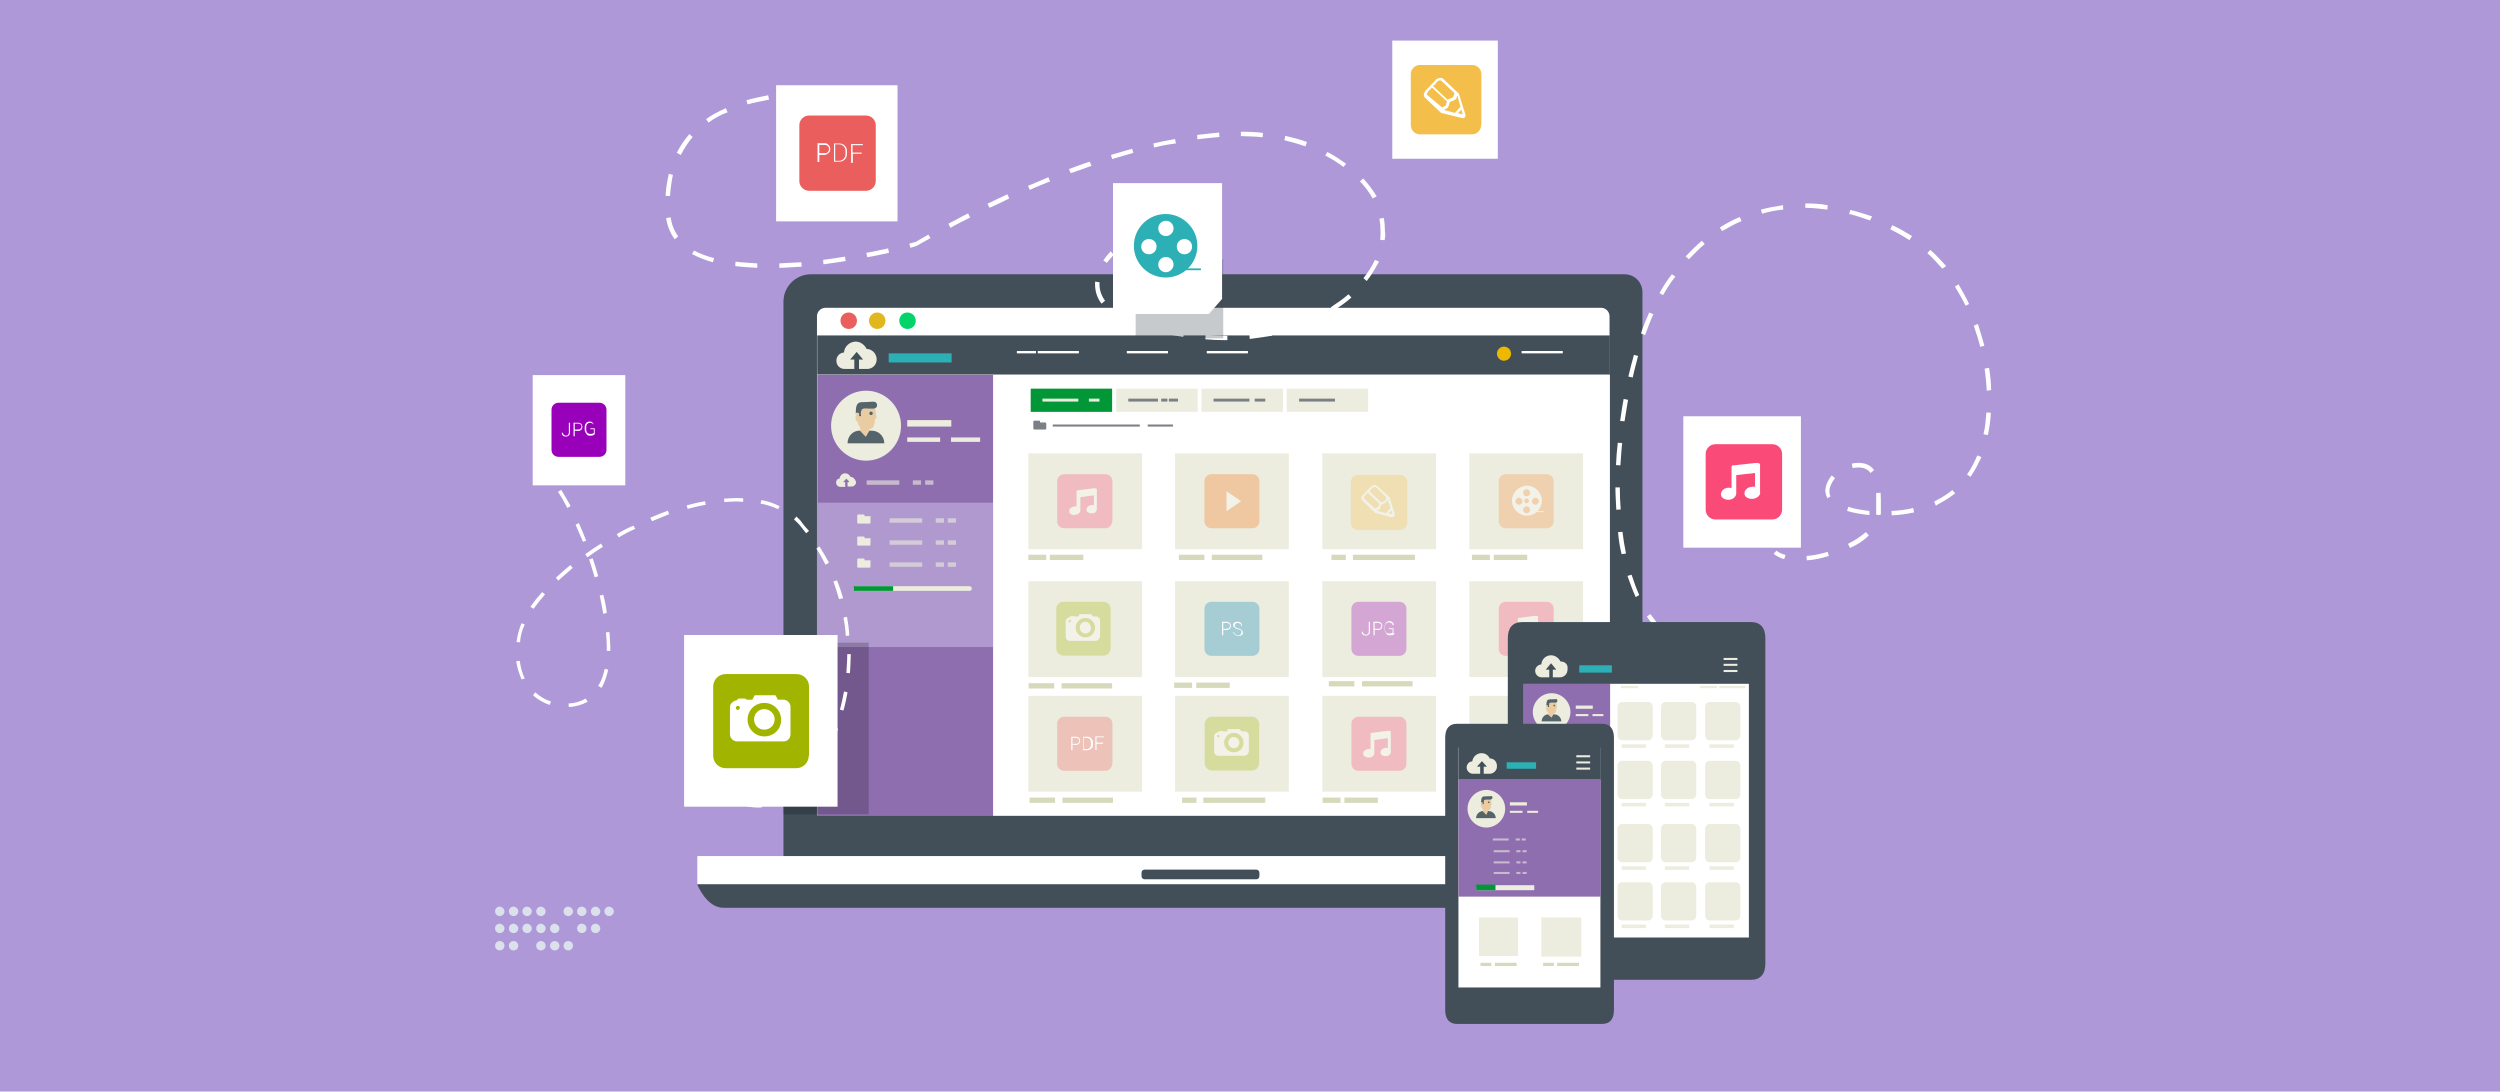 <?xml version="1.0" encoding="utf-8"?>
<!-- Generator: Adobe Illustrator 26.3.1, SVG Export Plug-In . SVG Version: 6.00 Build 0)  -->
<svg version="1.1" id="레이어_1" xmlns="http://www.w3.org/2000/svg" xmlns:xlink="http://www.w3.org/1999/xlink" x="0px"
	 y="0px" viewBox="0 0 850.4 371.3" style="enable-background:new 0 0 850.4 371.3;" xml:space="preserve">
<style type="text/css">
	.st0{fill:#AE98D8;}
	.st1{fill:#DBE1EB;}
	.st2{fill:#424F59;}
	.st3{fill:#FFFFFF;}
	.st4{fill:#8F6EAF;}
	.st5{fill:#B099CE;}
	.st6{fill:#ECEDDF;}
	.st7{opacity:0.6;fill:#ECEDDF;enable-background:new    ;}
	.st8{fill:#7B7F86;}
	.st9{fill:#029736;}
	.st10{fill:#EACCA2;}
	.st11{fill:#55636B;}
	.st12{fill:#ECB800;}
	.st13{fill:#D7D9BB;}
	.st14{opacity:0.2;enable-background:new    ;}
	.st15{opacity:0.3;}
	.st16{fill:#0081B8;}
	.st17{fill:#9900B9;}
	.st18{fill:#F47009;}
	.st19{fill:#EA5F5D;}
	.st20{fill:#F4BE4A;}
	.st21{fill:#A0B400;}
	.st22{fill:#FA4A78;}
	.st23{fill:#F68E3D;}
	.st24{fill-rule:evenodd;clip-rule:evenodd;fill:#2CB0B5;}
	.st25{fill:#E1B720;}
	.st26{fill:#02D46A;}
	.st27{opacity:0.3;fill:#424F59;enable-background:new    ;}
	.st28{fill:#2CB0B5;}
	.st29{opacity:0.5;}
	.st30{fill-rule:evenodd;clip-rule:evenodd;fill:#ECEDDF;}
</style>
<rect class="st0" width="850.4" height="371.3"/>
<path class="st1" d="M171.6,310c0,0.9-0.7,1.6-1.6,1.6c-0.9,0-1.6-0.7-1.6-1.6s0.7-1.6,1.6-1.6C170.9,308.5,171.6,309.2,171.6,310z"
	/>
<path class="st1" d="M176.3,310c0,0.9-0.7,1.6-1.6,1.6s-1.6-0.7-1.6-1.6s0.7-1.6,1.6-1.6C175.6,308.5,176.3,309.2,176.3,310z"/>
<path class="st1" d="M180.9,310c0,0.9-0.7,1.6-1.6,1.6c-0.9,0-1.6-0.7-1.6-1.6s0.7-1.6,1.6-1.6C180.2,308.5,180.9,309.2,180.9,310z"
	/>
<path class="st1" d="M185.6,310c0,0.9-0.7,1.6-1.6,1.6c-0.9,0-1.6-0.7-1.6-1.6s0.7-1.6,1.6-1.6C184.9,308.5,185.6,309.2,185.6,310z"
	/>
<path class="st1" d="M171.6,315.8c0,0.9-0.7,1.6-1.6,1.6c-0.9,0-1.6-0.7-1.6-1.6s0.7-1.6,1.6-1.6C170.9,314.3,171.6,315,171.6,315.8
	z"/>
<path class="st1" d="M176.3,315.8c0,0.9-0.7,1.6-1.6,1.6s-1.6-0.7-1.6-1.6s0.7-1.6,1.6-1.6C175.6,314.3,176.3,315,176.3,315.8z"/>
<path class="st1" d="M171.6,321.7c0,0.9-0.7,1.6-1.6,1.6c-0.9,0-1.6-0.7-1.6-1.6s0.7-1.6,1.6-1.6S171.6,320.8,171.6,321.7z"/>
<path class="st1" d="M176.3,321.7c0,0.9-0.7,1.6-1.6,1.6s-1.6-0.7-1.6-1.6s0.7-1.6,1.6-1.6S176.3,320.8,176.3,321.7z"/>
<path class="st1" d="M180.9,315.8c0,0.9-0.7,1.6-1.6,1.6c-0.9,0-1.6-0.7-1.6-1.6s0.7-1.6,1.6-1.6C180.2,314.3,180.9,315,180.9,315.8
	z"/>
<path class="st1" d="M185.6,315.8c0,0.9-0.7,1.6-1.6,1.6c-0.9,0-1.6-0.7-1.6-1.6s0.7-1.6,1.6-1.6C184.9,314.3,185.6,315,185.6,315.8
	z"/>
<path class="st1" d="M190.3,315.8c0,0.9-0.7,1.6-1.6,1.6s-1.6-0.7-1.6-1.6s0.7-1.6,1.6-1.6C189.5,314.3,190.3,315,190.3,315.8z"/>
<path class="st1" d="M185.6,321.7c0,0.9-0.7,1.6-1.6,1.6c-0.9,0-1.6-0.7-1.6-1.6s0.7-1.6,1.6-1.6
	C184.9,320.1,185.6,320.8,185.6,321.7z"/>
<path class="st1" d="M190.3,321.7c0,0.9-0.7,1.6-1.6,1.6s-1.6-0.7-1.6-1.6s0.7-1.6,1.6-1.6C189.5,320.1,190.3,320.8,190.3,321.7z"/>
<path class="st1" d="M208.8,310c0,0.9-0.7,1.6-1.6,1.6s-1.6-0.7-1.6-1.6s0.7-1.6,1.6-1.6C208.1,308.5,208.8,309.2,208.8,310z"/>
<path class="st1" d="M194.9,310c0,0.9-0.7,1.6-1.6,1.6c-0.9,0-1.6-0.7-1.6-1.6s0.7-1.6,1.6-1.6C194.2,308.5,194.9,309.2,194.9,310z"
	/>
<path class="st1" d="M194.9,321.7c0,0.9-0.7,1.6-1.6,1.6c-0.9,0-1.6-0.7-1.6-1.6s0.7-1.6,1.6-1.6S194.9,320.8,194.9,321.7z"/>
<path class="st1" d="M199.5,310c0,0.9-0.7,1.6-1.6,1.6c-0.9,0-1.6-0.7-1.6-1.6s0.7-1.6,1.6-1.6C198.9,308.5,199.5,309.2,199.5,310z"
	/>
<path class="st1" d="M204.2,310c0,0.9-0.7,1.6-1.6,1.6c-0.9,0-1.6-0.7-1.6-1.6s0.7-1.6,1.6-1.6C203.5,308.5,204.2,309.2,204.2,310z"
	/>
<path class="st1" d="M199.5,315.8c0,0.9-0.7,1.6-1.6,1.6c-0.9,0-1.6-0.7-1.6-1.6s0.7-1.6,1.6-1.6C198.9,314.3,199.5,315,199.5,315.8
	z"/>
<path class="st1" d="M204.2,315.8c0,0.9-0.7,1.6-1.6,1.6c-0.9,0-1.6-0.7-1.6-1.6s0.7-1.6,1.6-1.6C203.5,314.3,204.2,315,204.2,315.8
	z"/>
<g>
	<g>
		<path class="st2" d="M558.9,291.6H266.5v-189c0-5.1,4.2-9.3,9.3-9.3h276.8c3.5,0,6.1,2.8,6.1,6.1v192.2H558.9z"/>
		<path class="st3" d="M277.9,277.3V107.6c0-1.7,1.4-2.9,2.9-2.9h263.8c1.7,0,2.9,1.4,2.9,2.9v169.7H277.9z"/>
		<path class="st3" d="M579.5,291.2H432.2c-16.4,0-36.2,0-47.5,0H237.2v9.7h342.4L579.5,291.2L579.5,291.2z"/>
		<path class="st2" d="M237.2,300.8v0.1c0,0,3.1,7.9,8.9,7.9h297.5c32.3,0,34.4-3.6,36.1-7.9v-0.1H237.2z"/>
		<path class="st2" d="M388.3,298c0,0.6,0.4,1.1,1.1,1.1h37.9c0.6,0,1.1-0.4,1.1-1.1v-1.1c0-0.6-0.4-1.1-1.1-1.1h-37.9
			c-0.6,0-1.1,0.4-1.1,1.1V298z"/>
		<rect x="337.8" y="127.5" class="st3" width="209.8" height="150"/>
		<rect x="278" y="127.5" class="st4" width="59.8" height="150"/>
		<rect x="278" y="171" class="st5" width="59.8" height="49.1"/>
		<rect x="278" y="114.1" class="st2" width="269.6" height="13.3"/>
		<path class="st6" d="M306.5,144.8c0-6.5-5.3-11.9-11.9-11.9c-6.5,0-11.9,5.3-11.9,11.9c0,6.5,5.3,11.9,11.9,11.9
			S306.5,151.3,306.5,144.8z"/>
		<rect x="308.6" y="148.8" class="st6" width="11.2" height="1.5"/>
		<rect x="302.6" y="176.3" class="st7" width="11.1" height="1.5"/>
		<rect x="318.3" y="176.3" class="st7" width="2.8" height="1.5"/>
		<rect x="322.4" y="176.3" class="st7" width="2.8" height="1.5"/>
		<rect x="294.8" y="163.4" class="st7" width="11.1" height="1.5"/>
		<rect x="310.5" y="163.4" class="st7" width="2.8" height="1.5"/>
		<rect x="314.7" y="163.4" class="st7" width="2.8" height="1.5"/>
		<rect x="308.6" y="142.9" class="st6" width="15" height="2.2"/>
		<rect x="323.5" y="148.8" class="st6" width="9.9" height="1.5"/>
		<path class="st6" d="M295.9,175.6h-1.8v-0.3c0-0.1-0.1-0.3-0.3-0.3h-1.9c-0.1,0-0.3,0.1-0.3,0.3v0.7v0.7v1c0,0.3,0.1,0.4,0.4,0.4
			h3.7c0.3,0,0.4-0.1,0.4-0.4V176C296.4,175.7,296.1,175.6,295.9,175.6z"/>
		<path class="st8" d="M355.5,143.7h-1.7v-0.3c0-0.1-0.1-0.3-0.3-0.3h-1.7c-0.1,0-0.3,0.1-0.3,0.3v0.6v0.7v1c0,0.3,0.1,0.4,0.4,0.4
			h3.6c0.3,0,0.4-0.1,0.4-0.4V144C355.9,144,355.7,143.7,355.5,143.7z"/>
		<rect x="302.6" y="183.8" class="st7" width="11.1" height="1.5"/>
		<rect x="318.3" y="183.8" class="st7" width="2.8" height="1.5"/>
		<rect x="322.4" y="183.8" class="st7" width="2.8" height="1.5"/>
		<path class="st6" d="M295.9,183.1h-1.8v-0.3c0-0.1-0.1-0.3-0.3-0.3h-1.9c-0.1,0-0.3,0.1-0.3,0.3v0.7v0.7v1c0,0.3,0.1,0.4,0.4,0.4
			h3.7c0.3,0,0.4-0.1,0.4-0.4v-1.7C296.4,183.2,296.1,183.1,295.9,183.1z"/>
		<rect x="302.6" y="191.3" class="st7" width="11.1" height="1.5"/>
		<rect x="318.3" y="191.3" class="st7" width="2.8" height="1.5"/>
		<rect x="322.4" y="191.3" class="st7" width="2.8" height="1.5"/>
		<path class="st6" d="M295.9,190.6h-1.8v-0.3c0-0.1-0.1-0.3-0.3-0.3h-1.9c-0.1,0-0.3,0.1-0.3,0.3v0.7v0.7v1c0,0.3,0.1,0.4,0.4,0.4
			h3.7c0.3,0,0.4-0.1,0.4-0.4V191C296.4,190.9,296.1,190.6,295.9,190.6z"/>
		<g>
			<path class="st6" d="M289.3,162.2L289.3,162.2c-0.3-0.7-1-1.2-1.8-1.2c-1,0-1.8,0.8-1.9,1.8c-0.7,0-1.2,0.6-1.2,1.4
				c0,0.7,0.6,1.4,1.4,1.4h1.1h0.6V164h-0.7l1.1-1.2l1.1,1.2h-0.7v1.5h1.4c0.8,0,1.5-0.7,1.5-1.5v-0.1
				C290.8,162.8,290.1,162.2,289.3,162.2z"/>
		</g>
		<rect x="349.8" y="154.2" class="st6" width="38.7" height="32.6"/>
		<rect x="399.7" y="154.2" class="st6" width="38.7" height="32.6"/>
		<rect x="449.8" y="154.2" class="st6" width="38.7" height="32.6"/>
		<rect x="350.6" y="132.2" class="st9" width="27.7" height="7.9"/>
		<path class="st6" d="M291.2,201h38.6c0.4,0,0.8-0.4,0.8-0.8l0,0c0-0.4-0.4-0.8-0.8-0.8h-38.6c-0.4,0-0.8,0.4-0.8,0.8l0,0
			C290.4,200.6,290.8,201,291.2,201z"/>
		<rect x="354.6" y="135.6" class="st6" width="12.2" height="1"/>
		<rect x="370.4" y="135.6" class="st6" width="3.6" height="1"/>
		<rect x="379.7" y="132.2" class="st6" width="27.7" height="7.9"/>
		<rect x="383.8" y="135.6" class="st8" width="10.1" height="1"/>
		<rect x="395" y="135.6" class="st8" width="2.1" height="1"/>
		<rect x="397.6" y="135.6" class="st8" width="3.1" height="1"/>
		<rect x="408.7" y="132.2" class="st6" width="27.7" height="7.9"/>
		<rect x="412.8" y="135.6" class="st8" width="12.2" height="1"/>
		<rect x="426.8" y="135.6" class="st8" width="3.6" height="1"/>
		<rect x="358.1" y="144.4" class="st8" width="29.6" height="0.7"/>
		<rect x="390.4" y="144.4" class="st8" width="8.6" height="0.7"/>
		<rect x="437.7" y="132.2" class="st6" width="27.7" height="7.9"/>
		<rect x="441.9" y="135.6" class="st8" width="12.2" height="1"/>
		<rect x="457.7" y="135.6" class="st6" width="3.6" height="1"/>
		<rect x="517.6" y="119.4" class="st3" width="14" height="0.8"/>
		<path class="st9" d="M290.5,201h13.2c0.1,0,0.1,0,0.1-0.1v-1.4c0-0.1,0-0.1-0.1-0.1h-13.2c-0.1,0-0.1,0-0.1,0.1L290.5,201
			C290.4,200.9,290.5,201,290.5,201z"/>
		<g>
			<path class="st10" d="M297.7,140.8c0,2.5-0.1,5.1-1.9,5.1c-0.7,0-2.5-0.3-3.2-0.7c-1-0.8-1.1-2.4-1.1-4c0-2.5,1-3.9,2.9-3.9
				C296.5,137.2,297.7,138.1,297.7,140.8z"/>
			<path class="st10" d="M292.6,141.9c0,0.8-0.4,1.5-0.8,1.5c-0.6,0-0.8-0.7-0.8-1.5s0.4-1.5,0.8-1.5S292.6,141.1,292.6,141.9z"/>
			<polygon class="st10" points="297.7,139 298.2,142.4 296.8,142.4 296.5,139 			"/>
			<path class="st11" d="M296.9,140.6c0-0.3-0.3-0.6-0.6-0.6s-0.6,0.3-0.6,0.6s0.3,0.6,0.6,0.6S296.9,140.9,296.9,140.6z"/>
			<path class="st11" d="M297.3,139h-1.8c0,0-2.2-0.3-2.4,0.4s-0.3,0.7-0.3,1.1c0.1,0.8,0.1,1.1,0.1,1.1l-0.7-0.1c0,0,0.3-1-0.3-1.1
				c-0.4-0.1-0.7,0-0.8,0.3c0.1-1.2-0.3-3.9,2.1-3.9s3.6-0.3,4.4-0.1C298.3,136.8,299,138.6,297.3,139z"/>
			<path class="st11" d="M288.3,150.8h12.5c0-2.4-1.9-4.3-4.3-4.3h-3.7C290.2,146.3,288.3,148.3,288.3,150.8z"/>
			<polygon class="st10" points="292.6,146.6 294.5,148.6 295.7,146.6 295.7,144.5 292.6,144.5 			"/>
		</g>
		<rect x="349.8" y="197.7" class="st6" width="38.7" height="32.6"/>
		<rect x="399.7" y="197.7" class="st6" width="38.7" height="32.6"/>
		<rect x="449.8" y="197.7" class="st6" width="38.7" height="32.6"/>
		<rect x="499.8" y="197.7" class="st6" width="38.7" height="32.6"/>
		<rect x="349.8" y="236.7" class="st6" width="38.7" height="32.6"/>
		<rect x="399.7" y="236.7" class="st6" width="38.7" height="32.6"/>
		<rect x="449.8" y="236.7" class="st6" width="38.7" height="32.6"/>
		<rect x="499.8" y="236.7" class="st6" width="38.7" height="32.6"/>
		
			<ellipse transform="matrix(0.447 -0.894 0.894 0.447 175.455 524.172)" class="st12" cx="511.8" cy="120.1" rx="2.4" ry="2.4"/>
		<g>
			<rect x="349.8" y="188.7" class="st13" width="6.1" height="1.8"/>
			<rect x="357.1" y="188.7" class="st13" width="11.4" height="1.8"/>
		</g>
		<g>
			<rect x="399.4" y="232.2" class="st13" width="6.1" height="1.8"/>
			<rect x="406.9" y="232.2" class="st13" width="11.4" height="1.8"/>
		</g>
		<g>
			<rect x="500.7" y="188.7" class="st13" width="6.1" height="1.8"/>
			<rect x="508.1" y="188.7" class="st13" width="11.4" height="1.8"/>
		</g>
		<rect x="401" y="188.7" class="st13" width="8.7" height="1.8"/>
		<rect x="412.2" y="188.7" class="st13" width="17.2" height="1.8"/>
		<rect x="452" y="231.7" class="st13" width="8.7" height="1.8"/>
		<rect x="463.3" y="231.7" class="st13" width="17.2" height="1.8"/>
		<rect x="349.9" y="232.4" class="st13" width="8.7" height="1.8"/>
		<rect x="361.1" y="232.4" class="st13" width="17.2" height="1.8"/>
		<rect x="452.9" y="188.7" class="st13" width="4.9" height="1.8"/>
		<rect x="460.2" y="188.7" class="st13" width="21.1" height="1.8"/>
		<g>
			<rect x="449.9" y="271.3" class="st13" width="6.1" height="1.8"/>
			<rect x="457.3" y="271.3" class="st13" width="11.4" height="1.8"/>
		</g>
		<rect x="350.2" y="271.3" class="st13" width="8.7" height="1.8"/>
		<rect x="361.4" y="271.3" class="st13" width="17.2" height="1.8"/>
		<rect x="402.1" y="271.3" class="st13" width="4.9" height="1.8"/>
		<rect x="409.3" y="271.3" class="st13" width="21.1" height="1.8"/>
		<rect x="266.5" y="218.6" class="st14" width="29" height="58.4"/>
		<g>
			<g>
				<g class="st15">
					<path class="st16" d="M428.4,220.7c0,1.4-1.1,2.4-2.4,2.4h-13.9c-1.4,0-2.4-1.1-2.4-2.4v-13.6c0-1.4,1.1-2.4,2.4-2.4H426
						c1.4,0,2.4,1.1,2.4,2.4V220.7z"/>
				</g>
				<g class="st15">
					<path class="st17" d="M478.4,220.7c0,1.4-1.1,2.4-2.4,2.4h-13.9c-1.4,0-2.4-1.1-2.4-2.4v-13.6c0-1.4,1.1-2.4,2.4-2.4H476
						c1.4,0,2.4,1.1,2.4,2.4V220.7z"/>
				</g>
				<g class="st15">
					<path class="st18" d="M428.4,177.3c0,1.4-1.1,2.4-2.4,2.4h-13.9c-1.4,0-2.4-1.1-2.4-2.4v-13.6c0-1.4,1.1-2.4,2.4-2.4H426
						c1.4,0,2.4,1.1,2.4,2.4V177.3z"/>
					<polygon class="st3" points="417.2,167.1 422.2,170.5 417.2,173.9 					"/>
				</g>
				<g class="st15">
					<path class="st19" d="M378.3,259.8c0,1.4-1.1,2.4-2.4,2.4H362c-1.4,0-2.4-1.1-2.4-2.4v-13.6c0-1.4,1.1-2.4,2.4-2.4h14
						c1.4,0,2.4,1.1,2.4,2.4v13.6H378.3z"/>
				</g>
				<g class="st15">
					<path class="st20" d="M478.7,177.8c0,1.4-1.1,2.5-2.5,2.5H462c-1.4,0-2.5-1.1-2.5-2.5V164c0-1.4,1.1-2.5,2.5-2.5h14.2
						c1.4,0,2.5,1.1,2.5,2.5V177.8z"/>
					<path class="st3" d="M474.4,174.6c-0.3-0.7-1.7-5.3-1.7-5.3v-0.1l-4.3-4c-0.1-0.1-0.6-0.4-1.4-0.1c-0.3,0.1-0.6,0.4-1,0.8
						c-0.1,0.1-0.3,0.3-0.4,0.4c-0.3,0.3-0.6,0.7-1,1c-0.1,0.1-0.3,0.3-0.4,0.4c-0.4,0.6-0.8,0.8-1,1.2c-0.3,0.7,0,1.2,0.3,1.4
						l4.3,4.2l5.5,1.4c0.1,0,0.6,0.1,0.8-0.1C474.4,175.3,474.5,175.1,474.4,174.6z M473,172.8l-1.5,1.7l-3.1-0.7l0.7-0.4l0,0
						c0.1,0,0.3-0.1,0.7-1.7c1.5-0.6,1.7-0.8,1.8-1l0.3-0.8C472.1,170.3,472.6,171.6,473,172.8z M466.2,166.7
						c0.1-0.1,0.3-0.3,0.4-0.4c0.3-0.3,0.6-0.6,0.7-0.6c0.4-0.1,0.7,0,0.7,0l3.6,3.5l-0.4,1.1c-0.1,0-0.4,0.3-1.4,0.6l-3.9-3.7
						C465.8,167,466,166.9,466.2,166.7z M464,169.6c0,0-0.1-0.1,0-0.6c0.1-0.3,0.6-0.8,0.8-1c0.1-0.1,0.3-0.3,0.4-0.4l4,3.7
						c-0.1,0.7-0.3,1-0.4,1.1l-1.1,0.6L464,169.6L464,169.6z M473.7,174.9l-1.4-0.3l1-1C473.4,174.2,473.5,174.6,473.7,174.9
						L473.7,174.9z"/>
				</g>
				<rect x="499.8" y="154.2" class="st6" width="38.7" height="32.6"/>
				<g class="st15">
					<path class="st21" d="M428.3,259.7c0,1.2-1.1,2.4-2.4,2.4h-13.7c-1.2,0-2.4-1.1-2.4-2.4v-13.5c0-1.2,1.1-2.4,2.4-2.4h13.7
						c1.2,0,2.4,1.1,2.4,2.4V259.7z"/>
					<g>
						<path class="st3" d="M419.7,250.7c-1.1,0-1.9,0.8-1.9,1.9s1,1.9,1.9,1.9c1.1,0,1.9-0.8,1.9-1.9
							C421.6,251.6,420.8,250.7,419.7,250.7z"/>
						<path class="st3" d="M424.8,255.5v-5.3c0-0.8-0.6-1.4-1.4-1.4h-1.1l-0.6-0.8h-4l-0.4,0.8h-1.2v-0.1c0,0-0.3,0-0.8,0
							c-0.6,0-0.8,0-0.8,0v0.3c-0.8,0.1-1.5,0.7-1.5,1.4v5.3c0,0.8,0.7,1.4,1.4,1.4h9C424.1,256.9,424.8,256.4,424.8,255.5z
							 M414.4,250.8c-0.1,0-0.4-0.1-0.4-0.4c0-0.1,0.1-0.4,0.4-0.4c0.1,0,0.4,0.1,0.4,0.4S414.7,250.8,414.4,250.8z M419.7,255.9
							c-1.8,0-3.3-1.5-3.3-3.3s1.5-3.3,3.3-3.3s3.3,1.5,3.3,3.3C423,254.6,421.5,255.9,419.7,255.9z"/>
					</g>
				</g>
				<g class="st15">
					<path class="st21" d="M377.8,220.6c0,1.2-1.1,2.4-2.4,2.4h-13.7c-1.2,0-2.4-1.1-2.4-2.4v-13.5c0-1.2,1.1-2.4,2.4-2.4h13.7
						c1.2,0,2.4,1.1,2.4,2.4V220.6z"/>
					<g>
						<path class="st3" d="M369.2,211.5c-1.1,0-1.9,0.8-1.9,2.1c0,1.1,1,1.9,1.9,1.9c1.1,0,1.9-0.8,1.9-1.9
							C371.1,212.5,370.3,211.5,369.2,211.5z"/>
						<path class="st3" d="M374.2,216.4v-5.3c0-0.8-0.6-1.4-1.4-1.4h-1l-0.6-0.8h-4l-0.4,0.8h-1.2v-0.1c0,0-0.3,0-0.8,0
							c-0.6,0-0.8,0-0.8,0v0.3c-0.8,0.1-1.5,0.7-1.5,1.4v5.3c0,0.8,0.7,1.4,1.4,1.4h9C373.6,217.8,374.2,217.1,374.2,216.4z
							 M363.9,211.7c-0.1,0-0.4-0.1-0.4-0.4c0-0.1,0.1-0.4,0.4-0.4s0.4,0.1,0.4,0.4S364.2,211.7,363.9,211.7z M369.2,216.8
							c-1.8,0-3.3-1.5-3.3-3.3s1.5-3.3,3.3-3.3s3.3,1.5,3.3,3.3C372.4,215.4,371,216.8,369.2,216.8z"/>
					</g>
				</g>
				<g>
					<path class="st3" d="M364.8,253.3v1.9h-0.4v-4.6h1.5c0.4,0,0.8,0.1,1.1,0.4c0.3,0.3,0.4,0.6,0.4,1s-0.1,0.7-0.4,1
						s-0.7,0.4-1.1,0.4L364.8,253.3L364.8,253.3z M364.8,253h1.2c0.4,0,0.7-0.1,0.8-0.3c0.1-0.1,0.3-0.4,0.3-0.7s-0.1-0.6-0.3-0.7
						c-0.1-0.1-0.4-0.3-0.8-0.3h-1.2V253z"/>
					<path class="st3" d="M368.4,255.2v-4.6h1.4c0.6,0,1,0.1,1.4,0.6c0.4,0.4,0.6,0.8,0.6,1.4v0.6c0,0.6-0.1,1.1-0.6,1.4
						c-0.4,0.4-0.8,0.6-1.4,0.6H368.4L368.4,255.2z M368.6,250.9v3.9h1c0.4,0,0.8-0.1,1.1-0.4c0.3-0.3,0.4-0.7,0.4-1.2v-0.6
						c0-0.4-0.1-0.8-0.4-1.2c-0.3-0.3-0.7-0.4-1.1-0.4L368.6,250.9L368.6,250.9z"/>
					<path class="st3" d="M375.2,253H373v2.1h-0.4v-4.6h2.9v0.3H373v1.8h2.2V253z"/>
				</g>
				<g>
					<path class="st3" d="M465.6,211.5h0.4v3.3c0,0.4-0.1,0.7-0.4,1s-0.6,0.4-1,0.4s-0.8-0.1-1-0.3c-0.3-0.3-0.4-0.6-0.4-1l0,0h0.4
						c0,0.3,0.1,0.6,0.3,0.7c0.1,0.1,0.4,0.3,0.7,0.3s0.6-0.1,0.7-0.3c0.1-0.1,0.3-0.4,0.3-0.7V211.5z"/>
					<path class="st3" d="M467.6,214.2v1.9h-0.4v-4.6h1.5c0.4,0,0.8,0.1,1.1,0.4c0.3,0.3,0.4,0.6,0.4,1s-0.1,0.7-0.4,1
						s-0.7,0.4-1.1,0.4L467.6,214.2L467.6,214.2z M467.6,213.9h1.2c0.4,0,0.7-0.1,0.8-0.3c0.1-0.1,0.3-0.4,0.3-0.7s-0.1-0.6-0.3-0.7
						c-0.1-0.1-0.4-0.3-0.8-0.3h-1.2V213.9z"/>
					<path class="st3" d="M474.4,215.6c-0.1,0.1-0.3,0.3-0.6,0.4c-0.3,0.1-0.6,0.1-1,0.1c-0.6,0-1-0.1-1.2-0.6
						c-0.3-0.4-0.6-0.8-0.6-1.4v-0.8c0-0.6,0.1-1,0.4-1.4s0.7-0.6,1.2-0.6c0.6,0,0.8,0.1,1.1,0.4c0.3,0.3,0.4,0.6,0.4,1l0,0h-0.4
						c0-0.3-0.1-0.6-0.4-0.7c-0.1-0.1-0.6-0.3-0.8-0.3c-0.4,0-0.7,0.1-1,0.4c-0.3,0.3-0.4,0.7-0.4,1.1v0.8c0,0.4,0.1,0.8,0.4,1.1
						s0.6,0.4,1,0.4c0.3,0,0.6,0,0.8-0.1c0.3-0.1,0.4-0.1,0.4-0.3V214h-1.2v-0.3h1.5v1.8h0.4L474.4,215.6L474.4,215.6z"/>
				</g>
				<g class="st15">
					<path class="st22" d="M378.3,177.3c0,1.4-1.1,2.4-2.4,2.4H362c-1.4,0-2.4-1.1-2.4-2.4v-13.6c0-1.4,1.1-2.4,2.4-2.4h14
						c1.4,0,2.4,1.1,2.4,2.4v13.6H378.3z"/>
					<path class="st3" d="M373.1,173c0,0,0-5.1,0-6.5c0-0.1-0.1-0.4-0.4-0.4h-0.8l-4.6,0.6l-0.8,0.1c-0.1,0-0.3,0.1-0.3,0.4v5.1
						c-0.3-0.1-0.6-0.1-0.8,0c-1,0.1-1.8,0.8-1.7,1.7c0.1,0.8,1,1.4,2.1,1.1c1-0.1,1.8-0.8,1.7-1.7l0,0l0,0v-4.3l4.6-0.6v3.3
						c-0.3,0-0.6-0.1-0.8,0c-1,0.1-1.8,0.8-1.7,1.7c0.1,0.8,1,1.2,2.1,1.1C372.5,174.6,373.2,173.8,373.1,173z"/>
				</g>
				<g class="st15">
					<path class="st22" d="M528.5,220.7c0,1.4-1.1,2.4-2.4,2.4h-13.9c-1.4,0-2.4-1.1-2.4-2.4v-13.6c0-1.4,1.1-2.4,2.4-2.4h13.9
						c1.4,0,2.4,1.1,2.4,2.4V220.7z"/>
					<path class="st3" d="M523.2,216.4c0,0,0-5.1,0-6.5c0-0.1-0.1-0.4-0.4-0.4H522l-4.6,0.6l-0.8,0.1c-0.1,0-0.3,0.1-0.3,0.4v5.1
						c-0.3-0.1-0.6-0.1-0.8,0c-1,0.1-1.8,0.8-1.7,1.7c0.1,0.8,1,1.4,2.1,1.1c1-0.1,1.8-0.8,1.7-1.7l0,0l0,0v-4.3l4.6-0.6v3.3
						c-0.3,0-0.6-0.1-0.8,0c-1,0.1-1.8,0.8-1.7,1.7c0.1,0.8,1,1.2,2.1,1.1C522.5,217.9,523.3,217.2,523.2,216.4z"/>
				</g>
				<g class="st15">
					<path class="st22" d="M478.4,259.8c0,1.4-1.1,2.4-2.4,2.4h-13.9c-1.4,0-2.4-1.1-2.4-2.4v-13.6c0-1.4,1.1-2.4,2.4-2.4H476
						c1.4,0,2.4,1.1,2.4,2.4V259.8z"/>
					<path class="st3" d="M473.1,255.5c0,0,0-5.1,0-6.5c0-0.1-0.1-0.4-0.4-0.4h-0.8l-4.6,0.6l-0.8,0.1c-0.1,0-0.3,0.1-0.3,0.4v5.1
						c-0.3,0-0.6-0.1-0.8,0c-1,0.1-1.8,0.8-1.7,1.7c0.1,0.8,1,1.2,2.1,1.2c1-0.1,1.8-0.8,1.7-1.7l0,0l0,0v-4.3l4.6-0.6v3.3
						c-0.3,0-0.6-0.1-0.8,0c-1,0.1-1.8,0.8-1.7,1.7c0.1,0.8,1,1.2,2.1,1.1C472.6,257.1,473.3,256.2,473.1,255.5z"/>
				</g>
				<g class="st15">
					<path class="st23" d="M528.5,177.3c0,1.4-1.1,2.4-2.4,2.4h-13.9c-1.4,0-2.4-1.1-2.4-2.4v-13.6c0-1.4,1.1-2.4,2.4-2.4h13.9
						c1.4,0,2.4,1.1,2.4,2.4V177.3z"/>
					<path class="st3" d="M524.9,173.9H523c1-1,1.5-2.2,1.5-3.6c0-2.8-2.4-5.1-5.1-5.1s-5.1,2.4-5.1,5.1c0,2.8,2.4,5.1,5.1,5.1
						c1.2,0,2.4-0.4,3.3-1.2h2.4v-0.3H524.9z M516.7,171.7c-0.7,0-1.2-0.6-1.2-1.2c0-0.7,0.6-1.2,1.2-1.2s1.2,0.6,1.2,1.2
						C517.9,171.2,517.4,171.7,516.7,171.7z M519.3,174.6c-0.7,0-1.2-0.6-1.2-1.2s0.6-1.2,1.2-1.2s1.2,0.6,1.2,1.2
						S520,174.6,519.3,174.6z M519.3,168.8c-0.7,0-1.2-0.6-1.2-1.2c0-0.7,0.6-1.2,1.2-1.2s1.2,0.6,1.2,1.2
						C520.6,168.3,520,168.8,519.3,168.8z M521.1,170.5c0-0.7,0.6-1.2,1.2-1.2s1.2,0.6,1.2,1.2s-0.6,1.2-1.2,1.2
						C521.7,171.7,521.1,171.2,521.1,170.5z M519.3,171.2c-0.4,0-0.8-0.3-0.8-0.8c0-0.4,0.3-0.8,0.8-0.8c0.4,0,0.8,0.3,0.8,0.8
						C520,170.8,519.7,171.2,519.3,171.2z"/>
				</g>
			</g>
			<g>
				<path class="st3" d="M416.1,214.2v1.9h-0.4v-4.6h1.5c0.4,0,0.8,0.1,1.1,0.4c0.3,0.3,0.4,0.6,0.4,1s-0.1,0.7-0.4,1
					s-0.7,0.4-1.1,0.4L416.1,214.2L416.1,214.2z M416.1,213.9h1.2c0.4,0,0.7-0.1,0.8-0.3c0.1-0.1,0.3-0.4,0.3-0.7s-0.1-0.6-0.3-0.7
					c-0.1-0.1-0.4-0.3-0.8-0.3h-1.2V213.9z"/>
				<path class="st3" d="M422.3,215c0-0.3-0.1-0.4-0.3-0.6s-0.6-0.3-1-0.4c-0.6-0.1-0.8-0.3-1.1-0.6c-0.3-0.1-0.4-0.4-0.4-0.8
					c0-0.4,0.1-0.7,0.4-0.8c0.3-0.3,0.7-0.3,1.1-0.3s0.8,0.1,1.1,0.4c0.3,0.3,0.4,0.6,0.4,1l0,0h-0.3c0-0.3-0.1-0.6-0.3-0.7
					c-0.3-0.1-0.6-0.3-0.8-0.3c-0.4,0-0.7,0.1-0.8,0.3c-0.1,0.1-0.3,0.4-0.3,0.6c0,0.3,0.1,0.4,0.3,0.6c0.1,0.1,0.6,0.3,1,0.4
					c0.6,0.1,0.8,0.3,1.1,0.6c0.3,0.3,0.4,0.6,0.4,0.8c0,0.4-0.1,0.7-0.4,0.8c-0.3,0.3-0.7,0.3-1.1,0.3s-0.8-0.1-1.2-0.3
					c-0.3-0.3-0.6-0.6-0.6-1l0,0h0.3c0,0.4,0.1,0.6,0.4,0.8c0.3,0.1,0.6,0.3,1,0.3s0.7-0.1,0.8-0.3
					C422.2,215.4,422.3,215.3,422.3,215z"/>
			</g>
		</g>
		<rect x="302.3" y="120.2" class="st24" width="21.4" height="3.1"/>
		<g>
			<path class="st6" d="M294.8,118.7L294.8,118.7c-0.7-1.4-2.1-2.5-3.7-2.5c-2.1,0-3.9,1.7-4,3.7c-1.4,0.1-2.6,1.2-2.6,2.8
				s1.2,2.8,2.8,2.8h2.2c0.1,0,1.1,0,1.1,0v-3.2h-1.4l2.2-2.6l2.2,2.6h-1.4v3.2h2.8c1.8,0,3.2-1.4,3.2-3.2v-0.4
				C298,120.1,296.5,118.7,294.8,118.7z"/>
		</g>
	</g>
	<g>
		<path class="st19" d="M291.5,109.1c0-1.5-1.2-2.8-2.8-2.8s-2.8,1.2-2.8,2.8c0,1.5,1.2,2.8,2.8,2.8S291.5,110.7,291.5,109.1z"/>
		<path class="st25" d="M301.2,109.1c0-1.5-1.2-2.8-2.8-2.8c-1.5,0-2.8,1.2-2.8,2.8c0,1.5,1.2,2.8,2.8,2.8S301.2,110.7,301.2,109.1z
			"/>
		<path class="st26" d="M311.5,109.1c0-1.5-1.2-2.8-2.8-2.8s-2.8,1.2-2.8,2.8c0,1.5,1.2,2.8,2.8,2.8S311.5,110.7,311.5,109.1z"/>
	</g>
</g>
<rect x="345.9" y="119.4" class="st3" width="6.5" height="0.8"/>
<rect x="353" y="119.4" class="st3" width="14" height="0.8"/>
<rect x="383.3" y="119.4" class="st3" width="14" height="0.8"/>
<rect x="410.5" y="119.4" class="st3" width="14" height="0.8"/>
<path class="st3" d="M287.5,33.5c0,0-1.4-0.3-3.6-0.4l0.1-1.5c2.4,0.1,3.7,0.4,3.7,0.4L287.5,33.5z"/>
<path class="st3" d="M416.4,115.7c-2.1,0-4.3-0.1-6.4-0.3l0.1-1.5c2.5,0.1,5,0.3,7.4,0.3v1.5C417.2,115.7,416.8,115.7,416.4,115.7z
	 M425.1,115.3l-0.1-1.5c2.5-0.3,5-0.7,7.4-1.1l0.3,1.5C430.1,114.6,427.6,115,425.1,115.3z M402.5,114.6c-2.6-0.4-5.1-0.8-7.4-1.4
	l0.3-1.5c2.2,0.6,4.7,1,7.4,1.4L402.5,114.6z M439.8,112.1l-0.4-1.4c2.4-0.8,4.7-1.7,6.9-2.8l0.7,1.4
	C444.7,110.3,442.3,111.2,439.8,112.1z M387.8,111.2c-2.6-0.8-5-1.9-6.9-3.1l0.7-1.2c1.9,1.1,4.2,2.1,6.8,2.9L387.8,111.2z
	 M453.5,105.7l-0.8-1.2c2.1-1.4,4.2-2.8,6-4.4l1,1.1C457.9,102.8,455.8,104.3,453.5,105.7z M374.7,103.3c-1.5-1.9-2.2-4.2-2.2-6.5
	c0-0.3,0-0.7,0-1L374,96c0,0.3,0,0.6,0,0.8c0,1.9,0.7,3.9,1.9,5.5L374.7,103.3z M464.9,95.6l-1.1-1c1.5-1.9,2.9-4,3.9-6.2l1.4,0.6
	C467.8,91.3,466.6,93.5,464.9,95.6z M257.6,91.1c-2.6-0.1-5.3-0.3-7.5-0.6l0.1-1.5c2.2,0.3,4.7,0.4,7.4,0.6V91.1z M265.1,91.1v-1.5
	c2.4-0.1,4.9-0.3,7.5-0.4l0.1,1.5C270,90.8,267.5,91.1,265.1,91.1z M280.1,89.9l-0.1-1.5c2.4-0.3,4.9-0.7,7.4-1.1l0.3,1.5
	C285.1,89.2,282.5,89.6,280.1,89.9z M242.5,89.2c-2.6-0.7-5.1-1.7-7.1-2.8l0.7-1.2c1.9,1.1,4.2,1.9,6.8,2.6L242.5,89.2z M295,87.5
	l-0.3-1.5c2.5-0.4,4.9-1,7.4-1.5l0.3,1.5C300,86.5,297.5,87.1,295,87.5z M309.7,84.3l-0.4-1.4c1.2-0.3,1.9-0.6,2.2-0.6
	c0.4-0.3,1.9-1.1,4.3-2.5l0.7,1.2c-2.8,1.5-4.4,2.5-4.4,2.5H312h-0.1C312,83.6,311.2,83.9,309.7,84.3z M471,81.7l-1.5-0.1
	c0.1-1,0.1-1.9,0.1-2.9c0-1.4-0.1-2.8-0.4-4.3l1.5-0.3c0.3,1.5,0.4,3.1,0.4,4.6C471.3,79.6,471.2,80.6,471,81.7z M229.5,81.4
	c-1.5-2.1-2.5-4.4-2.9-7.2l1.5-0.3c0.4,2.5,1.2,4.6,2.6,6.5L229.5,81.4z M323.3,77.5l-0.7-1.4c2.2-1.1,4.4-2.4,6.7-3.5L330,74
	C327.7,75.2,325.3,76.3,323.3,77.5z M336.6,70.7l-0.7-1.4c2.2-1.1,4.6-2.2,6.8-3.2l0.6,1.4C341.2,68.6,338.8,69.7,336.6,70.7z
	 M466.9,67.5c-1.1-2.1-2.6-4-4.3-5.8l1.1-1c1.8,1.9,3.3,4,4.6,6.1L466.9,67.5z M227.9,66.7l-1.5-0.1c0.1-2.6,0.6-5.1,1.1-7.5
	l1.4,0.4C228.4,61.7,228.1,64.2,227.9,66.7z M350.3,64.6l-0.6-1.4c2.4-1,4.7-1.9,6.9-2.9l0.6,1.4C354.9,62.7,352.5,63.5,350.3,64.6z
	 M364.2,58.9l-0.6-1.4c2.4-0.8,4.7-1.8,7.1-2.5l0.6,1.4C368.9,57.3,366.6,58.1,364.2,58.9z M457,56.8c-1.9-1.4-4-2.8-6.2-3.9
	l0.7-1.2c2.4,1.2,4.4,2.6,6.4,4L457,56.8z M378.3,54.1l-0.4-1.4c2.5-0.7,4.9-1.5,7.2-2.1l0.4,1.4C383.1,52.7,380.7,53.4,378.3,54.1z
	 M231.6,52.7l-1.4-0.7c1.1-2.2,2.6-4.4,4.3-6.4l1.1,1C234.1,48.4,232.7,50.5,231.6,52.7z M392.6,50.2l-0.3-1.4
	c2.5-0.6,5-1.1,7.4-1.5l0.3,1.5C397.6,49.1,395.1,49.5,392.6,50.2z M444,49.8c-2.2-0.8-4.6-1.5-7.1-2.1l0.3-1.5
	c2.5,0.6,5,1.2,7.4,2.1L444,49.8z M407.3,47.4l-0.1-1.5c2.5-0.3,5.1-0.6,7.5-0.8l0.1,1.5C412.3,46.9,409.8,47,407.3,47.4z
	 M429.5,46.7c-2.4-0.3-4.9-0.3-7.4-0.4v-1.5c2.6,0,5.1,0.1,7.5,0.4L429.5,46.7z M241,41.7l-0.8-1.2c1.9-1.4,4.2-2.6,6.7-3.7l0.6,1.4
	C245,39.1,242.9,40.3,241,41.7z M254.3,35.5l-0.4-1.4c2.4-0.7,4.9-1.2,7.4-1.7l0.3,1.5C259,34.4,256.5,34.9,254.3,35.5z M268.9,33
	l-0.1-1.5c2.2-0.1,4.4-0.3,6.8-0.3c0.3,0,0.6,0,0.7,0v1.5c-0.3,0-0.6,0-0.7,0C273.3,32.8,271.1,32.8,268.9,33z"/>
<path class="st3" d="M376.5,89.4l-1.2-0.8c1.2-1.8,2.4-2.9,2.5-3.1l1,1.1C378.9,86.7,377.8,87.8,376.5,89.4z"/>
<path class="st3" d="M186,162.4c-0.6-0.4-1.5-1.2-2.1-0.8l-0.6-1.1c1-0.6,2.2-0.1,3.6,1.1L186,162.4z"/>
<path class="st3" d="M257.8,274.7c-1.8,0-3.5-0.3-5.1-0.8l0.4-1.2c1.9,0.7,4,1,6,0.7l0.1,1.2C258.8,274.7,258.2,274.7,257.8,274.7z
	 M265.4,272.9l-0.6-1.1c1.8-0.8,3.5-1.9,5.3-3.3l0.8,1C269.2,270.8,267.4,272,265.4,272.9z M246.8,270.8c-1.8-1.2-3.5-2.6-5-4.2
	l1-0.8c1.4,1.5,3.1,2.8,4.7,4L246.8,270.8z M275.5,264.7l-1-0.8c1.2-1.5,2.5-3.2,3.7-5.1l1.1,0.7
	C278.2,261.4,276.9,263.2,275.5,264.7z M237.9,261.4c-1.1-1.8-1.9-3.7-2.8-6l1.2-0.4c0.7,2.1,1.5,3.9,2.6,5.7L237.9,261.4z
	 M282.5,253.9l-1.1-0.6c0.8-1.8,1.7-3.9,2.5-5.8l1.2,0.4C284.3,250,283.4,251.9,282.5,253.9z M233.6,249.1c-0.3-2.1-0.6-4.2-0.6-6.4
	h1.2c0,2.2,0.3,4.3,0.6,6.2L233.6,249.1z M286.9,241.7l-1.2-0.3c0.6-2.1,1-4.2,1.4-6.2l1.2,0.3C287.9,237.5,287.5,239.7,286.9,241.7
	z M193.5,240.5l-0.1-1.2c2.2-0.1,4.2-0.7,5.8-1.7l0.7,1.1C198.1,239.7,195.9,240.4,193.5,240.5z M187,239.8c-2.1-0.7-4-1.8-5.7-3.3
	l0.8-1c1.5,1.4,3.3,2.5,5.3,3.1L187,239.8z M234.5,236.4l-1.2-0.1c0.1-2.1,0.4-4.3,0.8-6.4l1.2,0.3
	C235,232.2,234.7,234.3,234.5,236.4z M204.6,234l-1.1-0.7c1-1.5,1.7-3.5,2.2-5.8l1.2,0.3C206.3,230.3,205.6,232.4,204.6,234z
	 M177.4,231.1c-0.8-1.9-1.5-4-1.8-6.2l1.2-0.1c0.3,2.1,0.8,4.2,1.7,6L177.4,231.1z M289.1,229l-1.2-0.1c0.1-2.1,0.3-4,0.3-6.1v-0.3
	h1.2v0.3C289.3,224.9,289.3,226.9,289.1,229z M207.6,221.4h-1.2c0-0.4,0-0.8,0-1.2c0-1.7-0.1-3.3-0.3-5.1l1.2-0.1
	c0.1,1.8,0.3,3.6,0.3,5.3C207.6,220.6,207.6,221,207.6,221.4z M176.9,218.5l-1.2-0.1c0.3-2.2,0.8-4.3,1.7-6.4l1.1,0.4
	C177.6,214.3,177,216.4,176.9,218.5z M287.7,216.3c-0.1-2.1-0.4-4.2-0.8-6.2l1.2-0.3c0.4,2.1,0.7,4.3,0.8,6.4L287.7,216.3z
	 M205.2,208.8c-0.3-1.9-0.8-4.2-1.2-6.2l1.2-0.3c0.6,2.2,1,4.3,1.2,6.2L205.2,208.8z M181.5,207.1l-1.1-0.7c1.2-1.7,2.5-3.3,4-5
	l1,0.8C184,203.8,182.7,205.4,181.5,207.1z M285.4,203.8c-0.6-2.1-1.2-4-1.9-6l1.2-0.4c0.8,1.9,1.5,4,2.1,6.1L285.4,203.8z
	 M189.9,197.5l-0.8-1c1.5-1.4,3.2-2.9,4.9-4.3l0.8,1C193,194.8,191.5,196.1,189.9,197.5z M202.3,196.4c-0.6-1.9-1.2-4-1.9-6.1
	l1.2-0.4c0.7,2.1,1.4,4.2,1.9,6.1L202.3,196.4z M280.8,192.1c-1-1.9-1.9-3.7-3.1-5.5l1.1-0.7c1.1,1.8,2.2,3.7,3.2,5.5L280.8,192.1z
	 M199.8,189.6l-0.7-1.1c1.7-1.2,3.5-2.5,5.3-3.6l0.7,1.1C203.3,187.1,201.4,188.4,199.8,189.6z M198.3,184.3c-0.8-1.9-1.7-4-2.5-5.8
	l1.1-0.6c0.8,1.9,1.7,3.9,2.5,6L198.3,184.3z M210.5,182.8l-0.7-1.1c1.8-1.1,3.7-2.1,5.7-2.9l0.6,1.1
	C214.2,180.7,212.3,181.7,210.5,182.8z M274.2,181.4c-0.7-1-1.5-1.9-2.2-2.8c-0.6-0.7-1.2-1.2-1.9-1.9l0.8-1
	c0.7,0.7,1.4,1.2,1.9,2.1c0.8,1,1.5,1.9,2.4,2.8L274.2,181.4z M221.8,177.3l-0.6-1.2c1.9-0.8,4-1.7,6-2.4l0.4,1.2
	C225.9,175.6,223.9,176.4,221.8,177.3z M264.7,173.2c-1.8-0.8-3.7-1.5-6-1.9l0.3-1.2c2.2,0.4,4.3,1.1,6.2,2.1L264.7,173.2z
	 M233.9,173.1l-0.3-1.2c2.1-0.6,4.3-1.1,6.2-1.4l0.3,1.2C238.1,172,236,172.6,233.9,173.1z M193,172.8c-1.1-2.1-2.1-3.9-3.2-5.5
	l1.1-0.7c1,1.7,2.1,3.5,3.2,5.5L193,172.8z M246.4,170.8l-0.1-1.2c2.2-0.1,4.4-0.3,6.5-0.1v1.2C250.7,170.5,248.5,170.6,246.4,170.8
	z"/>
<path class="st3" d="M236.8,223.9l-1.2-0.3c0.6-1.9,1-3.1,1-3.1l1.2,0.4C237.7,220.8,237.2,221.9,236.8,223.9z"/>
<path class="st3" d="M606.9,190.2c-1.5-0.4-2.6-1.1-3.6-1.8l1-1.1c0.7,0.7,1.8,1.1,3.1,1.5L606.9,190.2z"/>
<path class="st3" d="M556.4,203.1c-1-2.2-1.9-4.6-2.8-7.2l1.4-0.4c0.8,2.5,1.7,4.9,2.6,6.9L556.4,203.1z M614.6,190.6l-0.1-1.5
	c2.4-0.1,4.9-0.7,7.2-1.4l0.4,1.4C619.6,189.9,617,190.5,614.6,190.6z M551.6,188.5c-0.6-2.4-1-4.9-1.2-7.5l1.5-0.1
	c0.3,2.5,0.7,5,1.2,7.4L551.6,188.5z M629.3,186.4l-0.7-1.4c2.5-1.2,4.4-2.6,6.1-4l1,1.1C634.2,183.7,632,185.2,629.3,186.4z
	 M643.5,175.3l-0.1-1.5c2.5-0.1,5-0.4,7.4-1l0.3,1.5C648.8,174.8,646.1,175.2,643.5,175.3z M639.7,175.2l-1.5-0.1c0-0.1,0-0.3,0-0.4
	c0-0.6,0-1.1,0-1.8c0-0.8,0-1.8,0-2.8c0-0.8,0-1.7,0-2.4l1.5-0.1c0,0.8,0.1,1.5,0.1,2.5s0,1.9,0,2.8c0,0.7,0,1.2,0,1.8
	C639.7,174.8,639.7,175.1,639.7,175.2z M635.9,175.2c-2.8-0.3-5.4-0.7-7.6-1.4l0.4-1.4c2.1,0.7,4.6,1.1,7.2,1.4L635.9,175.2
	L635.9,175.2z M549.8,173.4c-0.1-2.5-0.3-5-0.3-7.6h1.5c0,2.5,0.1,5.1,0.3,7.5L549.8,173.4z M658.5,172l-0.6-1.4
	c0.3-0.1,0.6-0.3,0.8-0.4c1.9-1,3.7-2.1,5.4-3.5l1,1.1c-1.8,1.4-3.7,2.6-5.8,3.7C659,171.7,658.8,171.9,658.5,172z M621.6,169.5
	c-0.1-0.3-0.3-0.7-0.4-1c-0.1-0.6-0.3-1-0.3-1.5c0-1.7,0.8-3.6,2.2-5.3l1.1,1c-1.2,1.4-1.9,3.1-1.9,4.3c0,0.4,0,0.7,0.1,1.1
	c0.1,0.3,0.1,0.4,0.3,0.7L621.6,169.5z M670.3,162.2l-1.2-0.8c1.4-1.9,2.5-4.2,3.5-6.5l1.4,0.6C672.9,157.8,671.7,160.2,670.3,162.2
	z M636.3,160.9c-1.2-1.7-3.3-2.2-6.1-1.7l-0.3-1.5c3.3-0.7,6,0,7.6,2.2L636.3,160.9z M551.2,158.3l-1.5-0.1c0.1-2.5,0.3-5,0.6-7.6
	l1.5,0.1C551.5,153.3,551.4,155.8,551.2,158.3z M676.2,148l-1.5-0.3c0.6-2.4,0.8-4.9,1-7.4l1.5,0.1
	C677.1,143.1,676.7,145.6,676.2,148z M552.6,143.3l-1.5-0.1c0.4-2.5,0.7-5,1.2-7.5l1.5,0.3C553.4,138.3,553,140.8,552.6,143.3z
	 M675.8,132.9c-0.1-2.5-0.4-5-0.7-7.5l1.5-0.3c0.4,2.5,0.7,5.1,0.7,7.6L675.8,132.9z M555.4,128.4l-1.5-0.3c0.6-2.5,1.2-5,1.9-7.4
	l1.4,0.4C556.6,123.6,555.9,125.9,555.4,128.4z M673.6,118c-0.6-2.4-1.4-4.9-2.2-7.2l1.4-0.6c0.8,2.4,1.5,4.9,2.2,7.4L673.6,118z
	 M559.6,114l-1.4-0.6c0.8-2.5,1.8-4.9,2.8-7.1l1.4,0.6C561.4,109.1,560.5,111.5,559.6,114z M668.6,104c-1.1-2.4-2.4-4.4-3.6-6.5
	l1.2-0.8c1.2,2.1,2.5,4.3,3.6,6.7L668.6,104z M565.7,100.4l-1.2-0.7c1.2-2.2,2.6-4.4,4.2-6.4l1.2,0.8C568.3,96,567,98.2,565.7,100.4
	z M660.7,91.4c-1.7-1.9-3.3-3.7-5.1-5.3l1-1.1c1.8,1.5,3.6,3.5,5.4,5.5L660.7,91.4z M574.5,88.2l-1.1-1c1.8-1.9,3.6-3.7,5.5-5.3
	l1,1.1C578,84.6,576.2,86.4,574.5,88.2z M649.5,81.7c-2.1-1.4-4.3-2.6-6.5-3.7l0.7-1.4c2.4,1.1,4.6,2.4,6.7,3.7L649.5,81.7z
	 M585.8,78.6l-0.8-1.2c2.2-1.4,4.4-2.6,6.8-3.6l0.6,1.4C590.2,76.1,588,77.4,585.8,78.6z M636.1,75c-2.4-0.8-4.7-1.7-7.1-2.2
	l0.4-1.4c2.5,0.6,4.9,1.4,7.4,2.2L636.1,75z M599.4,72.7l-0.4-1.4c2.5-0.7,5-1.1,7.5-1.5l0.1,1.5C604.2,71.5,601.7,72,599.4,72.7z
	 M621.6,71.3c-2.5-0.3-5-0.6-7.5-0.6v-1.5c2.5,0,5.1,0.1,7.6,0.6L621.6,71.3z"/>
<path class="st3" d="M562.6,212.8c-0.8-1-1.7-1.9-2.4-3.1l1.2-0.8c0.7,1,1.5,1.9,2.2,2.9L562.6,212.8z"/>
<g>
	<rect x="264" y="29" class="st3" width="41.3" height="46.3"/>
	<g>
		<path class="st19" d="M297.9,61.6c0,1.8-1.5,3.3-3.3,3.3h-19.4c-1.8,0-3.3-1.5-3.3-3.3v-19c0-1.8,1.5-3.3,3.3-3.3h19.4
			c1.8,0,3.3,1.5,3.3,3.3V61.6z"/>
	</g>
	<g>
		<path class="st3" d="M278.7,52.5v2.6h-0.6v-6.4h2.2c0.7,0,1.2,0.1,1.5,0.6c0.4,0.3,0.6,0.8,0.6,1.4s-0.1,1-0.6,1.4
			c-0.4,0.3-0.8,0.6-1.5,0.6h-1.7v-0.2C278.6,52.5,278.7,52.5,278.7,52.5z M278.7,52.1h1.7c0.6,0,1-0.1,1.2-0.4
			c0.3-0.3,0.4-0.6,0.4-1s-0.1-0.7-0.4-1s-0.7-0.4-1.2-0.4h-1.7V52.1z"/>
		<path class="st3" d="M283.7,55.2v-6.4h1.8c0.8,0,1.4,0.3,1.9,0.8c0.6,0.6,0.7,1.2,0.7,1.9v0.8c0,0.8-0.3,1.5-0.7,1.9
			c-0.6,0.6-1.1,0.8-1.9,0.8h-1.8V55.2z M284.1,49.3v5.4h1.4c0.7,0,1.1-0.3,1.5-0.7s0.6-1,0.6-1.7v-0.8c0-0.7-0.1-1.2-0.6-1.7
			s-1-0.7-1.5-0.7h-1.4V49.3z"/>
		<path class="st3" d="M293.2,52.3h-3.1v3.1h-0.6V49h4v0.4H290v2.5h3.1v0.4C293.1,52.3,293.2,52.3,293.2,52.3z"/>
	</g>
</g>
<g>
	<rect x="181.2" y="127.6" class="st3" width="31.5" height="37.5"/>
	<g>
		<path class="st17" d="M206.3,153c0,1.4-1.1,2.4-2.4,2.4H190c-1.4,0-2.4-1.1-2.4-2.4v-13.6c0-1.4,1.1-2.4,2.4-2.4h13.9
			c1.4,0,2.4,1.1,2.4,2.4L206.3,153L206.3,153z"/>
	</g>
	<g>
		<path class="st3" d="M193.5,143.8h0.4v3.3c0,0.4-0.1,0.7-0.4,1c-0.3,0.3-0.6,0.4-1,0.4s-0.8-0.1-1-0.3c-0.3-0.3-0.4-0.6-0.4-1l0,0
			h0.4c0,0.3,0.1,0.6,0.3,0.7c0.1,0.1,0.4,0.3,0.7,0.3s0.6-0.1,0.7-0.3c0.1-0.1,0.3-0.4,0.3-0.7V143.8z"/>
		<path class="st3" d="M195.5,146.5v1.9h-0.4v-4.6h1.5c0.4,0,0.8,0.1,1.1,0.4c0.3,0.3,0.4,0.6,0.4,1s-0.1,0.7-0.4,1
			c-0.3,0.3-0.7,0.4-1.1,0.4L195.5,146.5L195.5,146.5z M195.5,146.1h1.2c0.4,0,0.7-0.1,0.8-0.3c0.1-0.1,0.3-0.4,0.3-0.7
			s-0.1-0.6-0.3-0.7c-0.1-0.1-0.4-0.3-0.8-0.3h-1.2V146.1z"/>
		<path class="st3" d="M202.3,147.7c-0.1,0.1-0.3,0.3-0.6,0.4c-0.3,0.1-0.6,0.1-1,0.1c-0.6,0-1-0.1-1.2-0.6
			c-0.3-0.4-0.6-0.8-0.6-1.4v-0.8c0-0.6,0.1-1,0.4-1.4s0.7-0.6,1.2-0.6c0.6,0,0.8,0.1,1.1,0.4c0.3,0.3,0.4,0.6,0.4,1l0,0l0,0
			c0-0.3-0.1-0.6-0.4-0.7c-0.1-0.1-0.6-0.3-0.8-0.3c-0.4,0-0.7,0.1-1,0.4c-0.3,0.3-0.4,0.7-0.4,1.1v0.8c0,0.4,0.1,0.8,0.4,1.1
			c0.3,0.3,0.6,0.4,1,0.4c0.3,0,0.6,0,0.8-0.1c0.3-0.1,0.4-0.1,0.4-0.3V146h-1.2v-0.3h1.5L202.3,147.7L202.3,147.7z"/>
	</g>
</g>
<g>
	<rect x="572.6" y="141.6" class="st3" width="40" height="44.7"/>
	<g>
		<path class="st22" d="M606.2,173.4c0,1.8-1.5,3.3-3.3,3.3h-19.4c-1.8,0-3.3-1.5-3.3-3.3v-19c0-1.8,1.5-3.3,3.3-3.3h19.4
			c1.8,0,3.3,1.5,3.3,3.3V173.4z"/>
		<path class="st3" d="M598.7,167.3c0,0,0-7.2,0-9.2c0-0.3-0.3-0.6-0.6-0.6H597l-6.4,0.7l-1.2,0.1c-0.3,0-0.4,0.3-0.4,0.6v7.1
			c-0.4-0.1-0.8-0.1-1.2-0.1c-1.4,0.1-2.5,1.2-2.4,2.4c0.1,1.1,1.4,1.8,2.8,1.7c1.4-0.1,2.5-1.2,2.4-2.4l0,0l0,0v-6l6.4-0.7v4.7
			c-0.4-0.1-0.8-0.1-1.2,0c-1.4,0.1-2.5,1.2-2.4,2.4c0.1,1.1,1.4,1.8,2.8,1.7C597.8,169.5,599,168.4,598.7,167.3z"/>
	</g>
</g>
<g>
	<rect x="232.7" y="216" class="st3" width="52.2" height="58.4"/>
	<g>
		<path class="st21" d="M275.1,257.1c0,2.2-1.8,4.2-4.2,4.2h-24.1c-2.2,0-4.2-1.8-4.2-4.2v-23.6c0-2.2,1.8-4.2,4.2-4.2H271
			c2.2,0,4.2,1.8,4.2,4.2v23.6H275.1z"/>
		<g>
			<path class="st3" d="M260,241.2c-1.9,0-3.5,1.5-3.5,3.5s1.5,3.5,3.5,3.5c1.9,0,3.5-1.5,3.5-3.5
				C263.6,242.9,261.9,241.2,260,241.2z"/>
			<path class="st3" d="M268.9,249.7v-9.2c0-1.4-1.1-2.5-2.5-2.5h-1.8l-0.8-1.5h-7.1l-0.8,1.5h-2.1v-0.3c0,0-0.4-0.1-1.4-0.1
				s-1.5,0.1-1.5,0.1v0.4c-1.5,0.3-2.6,1.2-2.6,2.4v9.2c0,1.4,1.1,2.5,2.5,2.5h15.8C267.9,252.2,268.9,251.1,268.9,249.7z
				 M251,241.5c-0.4,0-0.7-0.3-0.7-0.7s0.3-0.7,0.7-0.7s0.7,0.3,0.7,0.7C251.5,241.2,251.3,241.5,251,241.5z M260,250.5
				c-3.2,0-5.7-2.6-5.7-5.7c0-3.2,2.5-5.7,5.7-5.7s5.7,2.6,5.7,5.7C265.8,248,263.2,250.5,260,250.5z"/>
		</g>
	</g>
</g>
<g>
	<rect x="473.6" y="13.8" class="st3" width="35.9" height="40.2"/>
	<g>
		<path class="st20" d="M503.8,42.6c0,1.7-1.4,3.1-3.1,3.1H483c-1.7,0-3.1-1.4-3.1-3.1V25.2c0-1.7,1.4-3.1,3.1-3.1h17.8
			c1.7,0,3.1,1.4,3.1,3.1v17.4H503.8z"/>
		<path class="st3" d="M498.4,38.7c-0.3-0.8-2.1-6.7-2.1-6.7v-0.1l-5.4-5.1c-0.1-0.1-0.7-0.6-1.8-0.1c-0.4,0.1-0.7,0.4-1.2,1
			c-0.1,0.1-0.3,0.4-0.6,0.6c-0.4,0.4-0.8,0.8-1.1,1.2c-0.1,0.1-0.4,0.4-0.6,0.6c-0.6,0.6-1,1.1-1.1,1.5c-0.4,0.8,0,1.5,0.3,1.7
			l5.4,5.1l6.9,1.7c0.1,0,0.7,0.3,1.1-0.1C498.6,39.4,498.6,39.1,498.4,38.7z M496.8,36.3l-1.9,2.1l-3.7-1l1-0.6l0,0
			c0.3-0.1,0.4-0.1,1-2.1c1.9-0.7,2.1-1,2.2-1.2l0.4-1.1C495.8,33.1,496.4,34.8,496.8,36.3z M488.2,28.7c0.1-0.1,0.3-0.4,0.4-0.6
			c0.4-0.4,0.7-0.7,0.8-0.7c0.6-0.1,0.8,0,0.8,0l4.6,4.3l-0.6,1.4c-0.1,0.1-0.6,0.3-1.8,0.8l-5-4.7C487.8,29.1,488,28.8,488.2,28.7z
			 M485.5,32.3c0,0-0.3-0.1,0-0.7c0.1-0.3,0.7-1,1-1.2c0.1-0.1,0.3-0.3,0.6-0.6l5.1,4.7c-0.3,1-0.4,1.2-0.4,1.4l-1.2,0.7L485.5,32.3
			L485.5,32.3z M497.6,38.9l-1.7-0.4l1.2-1.2C497.3,38.1,497.5,38.7,497.6,38.9L497.6,38.9z"/>
	</g>
</g>
<g>
	<rect x="386.3" y="88.2" class="st27" width="29.8" height="26.9"/>
	<g>
		<polygon class="st3" points="378.6,106.8 411.2,106.8 415.7,101.7 415.7,62.3 378.6,62.3 		"/>
		<g>
			<polygon class="st28" points="402.9,91.9 408.5,91.9 408.5,91.3 403.5,91.3 402.8,92.1 			"/>
			<g>
				<path class="st28" d="M396.5,94.4c-6,0-10.8-4.9-10.8-10.8c0-6,4.9-10.8,10.8-10.8s10.8,4.9,10.8,10.8
					C407.3,89.6,402.5,94.4,396.5,94.4z M399.2,77.7c0-1.4-1.1-2.6-2.6-2.6c-1.4,0-2.6,1.1-2.6,2.6c0,1.4,1.1,2.6,2.6,2.6
					C397.9,80.3,399.2,79.2,399.2,77.7z M399.2,90c0-1.4-1.1-2.6-2.6-2.6c-1.4,0-2.6,1.1-2.6,2.6c0,1.4,1.1,2.6,2.6,2.6
					C397.9,92.6,399.2,91.4,399.2,90z M390.8,81.3c-1.4,0-2.6,1.1-2.6,2.6c0,1.4,1.1,2.6,2.6,2.6c1.4,0,2.6-1.1,2.6-2.6
					C393.5,82.4,392.2,81.3,390.8,81.3z M402.9,81.3c-1.4,0-2.6,1.1-2.6,2.6c0,1.4,1.1,2.6,2.6,2.6c1.4,0,2.6-1.1,2.6-2.6
					S404.3,81.3,402.9,81.3z"/>
			</g>
			<path class="st28" d="M398.2,83.6c0-0.8-0.7-1.7-1.7-1.7s-1.7,0.7-1.7,1.7s0.7,1.7,1.7,1.7C397.4,85.3,398.2,84.5,398.2,83.6z"/>
		</g>
	</g>
</g>
<g class="st15">
	<g class="st29">
		<path class="st22" d="M558.9,247.5c0,0.4-0.3,0.7-0.7,0.7h-4c-0.4,0-0.7-0.3-0.7-0.7v-4.3c0-0.4,0.3-0.7,0.7-0.7h4
			c0.4,0,0.7,0.3,0.7,0.7V247.5z"/>
	</g>
	<g class="st29">
		<path class="st18" d="M573.6,247.5c0,0.4-0.3,0.7-0.7,0.7h-4c-0.4,0-0.7-0.3-0.7-0.7v-4.3c0-0.4,0.3-0.7,0.7-0.7h4
			c0.4,0,0.7,0.3,0.7,0.7V247.5z"/>
	</g>
	<g class="st29">
		<path class="st20" d="M588.7,247.5c0,0.4-0.3,0.7-0.7,0.7h-4c-0.4,0-0.7-0.3-0.7-0.7v-4.3c0-0.4,0.3-0.7,0.7-0.7h4
			c0.4,0,0.7,0.3,0.7,0.7V247.5z"/>
	</g>
	<g class="st29">
		<path class="st21" d="M558.9,267.3c0,0.4-0.3,0.7-0.7,0.7h-4c-0.4,0-0.7-0.3-0.7-0.7V263c0-0.4,0.3-0.7,0.7-0.7h4
			c0.4,0,0.7,0.3,0.7,0.7V267.3z"/>
	</g>
	<g class="st29">
		<path class="st18" d="M573.6,267.3c0,0.4-0.3,0.7-0.7,0.7h-4c-0.4,0-0.7-0.3-0.7-0.7V263c0-0.4,0.3-0.7,0.7-0.7h4
			c0.4,0,0.7,0.3,0.7,0.7V267.3z"/>
	</g>
	<g class="st29">
		<path class="st16" d="M588.7,267.3c0,0.4-0.3,0.7-0.7,0.7h-4c-0.4,0-0.7-0.3-0.7-0.7V263c0-0.4,0.3-0.7,0.7-0.7h4
			c0.4,0,0.7,0.3,0.7,0.7V267.3z"/>
	</g>
	<g class="st29">
		<path class="st22" d="M558.9,288.3c0,0.4-0.3,0.7-0.7,0.7h-4c-0.4,0-0.7-0.3-0.7-0.7V284c0-0.4,0.3-0.7,0.7-0.7h4
			c0.4,0,0.7,0.3,0.7,0.7V288.3z"/>
	</g>
	<g class="st29">
		<path class="st16" d="M573.6,288.3c0,0.4-0.3,0.7-0.7,0.7h-4c-0.4,0-0.7-0.3-0.7-0.7V284c0-0.4,0.3-0.7,0.7-0.7h4
			c0.4,0,0.7,0.3,0.7,0.7V288.3z"/>
	</g>
	<g class="st29">
		<path class="st17" d="M588.7,288.3c0,0.4-0.3,0.7-0.7,0.7h-4c-0.4,0-0.7-0.3-0.7-0.7V284c0-0.4,0.3-0.7,0.7-0.7h4
			c0.4,0,0.7,0.3,0.7,0.7V288.3z"/>
	</g>
	<g class="st29">
		<path class="st19" d="M558.9,308.2c0,0.4-0.3,0.7-0.7,0.7h-4c-0.4,0-0.7-0.3-0.7-0.7v-4.3c0-0.4,0.3-0.7,0.7-0.7h4
			c0.4,0,0.7,0.3,0.7,0.7V308.2z"/>
	</g>
	<g class="st29">
		<path class="st21" d="M573.6,308.2c0,0.4-0.3,0.7-0.7,0.7h-4c-0.4,0-0.7-0.3-0.7-0.7v-4.3c0-0.4,0.3-0.7,0.7-0.7h4
			c0.4,0,0.7,0.3,0.7,0.7V308.2z"/>
	</g>
	<g class="st29">
		<path class="st22" d="M588.7,308.2c0,0.4-0.3,0.7-0.7,0.7h-4c-0.4,0-0.7-0.3-0.7-0.7v-4.3c0-0.4,0.3-0.7,0.7-0.7h4
			c0.4,0,0.7,0.3,0.7,0.7V308.2z"/>
	</g>
</g>
<g>
	<path class="st2" d="M600.5,327.8c0,3.6-1.7,5.5-4.9,5.5h-77.8c-3.2,0-4.9-1.9-4.9-5.5V217.1c0-3.6,1.7-5.5,4.9-5.5h77.8
		c3.2,0,4.9,1.9,4.9,5.5V327.8z"/>
	<rect x="518.5" y="221.4" class="st3" width="76.4" height="97.5"/>
</g>
<g>
	<rect x="518.1" y="232.4" class="st4" width="29.6" height="87"/>
	<rect x="518.2" y="253.9" class="st2" width="29.4" height="24.1"/>
	<rect x="518.1" y="221.1" class="st2" width="76.9" height="11.5"/>
	<g>
		<rect x="586.3" y="227.9" class="st30" width="4.7" height="0.7"/>
		<rect x="586.3" y="225.8" class="st30" width="4.7" height="0.7"/>
		<rect x="586.3" y="223.8" class="st30" width="4.7" height="0.7"/>
	</g>
	<path class="st6" d="M534.2,242.2c0-3.5-2.9-6.4-6.4-6.4s-6.4,2.9-6.4,6.4s2.9,6.4,6.4,6.4S534.2,245.7,534.2,242.2z"/>
	<rect x="536" y="242.9" class="st6" width="4.3" height="0.7"/>
	<rect x="530.4" y="256.4" class="st7" width="5.4" height="0.7"/>
	<rect x="538" y="256.4" class="st7" width="1.4" height="0.7"/>
	<rect x="540.1" y="256.4" class="st7" width="1.4" height="0.7"/>
	<rect x="530" y="252.3" class="st7" width="5.4" height="0.7"/>
	<rect x="537.8" y="252.3" class="st7" width="1.4" height="0.7"/>
	<rect x="539.8" y="252.3" class="st7" width="1.4" height="0.7"/>
	<rect x="536" y="240" class="st6" width="5.8" height="1.1"/>
	<rect x="541.7" y="242.9" class="st6" width="3.7" height="0.7"/>
	<rect x="530.4" y="260.1" class="st7" width="5.4" height="0.7"/>
	<rect x="538" y="260.1" class="st7" width="1.4" height="0.7"/>
	<rect x="540.1" y="260.1" class="st7" width="1.4" height="0.7"/>
	<rect x="530.4" y="263.7" class="st7" width="5.4" height="0.7"/>
	<rect x="538" y="263.7" class="st7" width="1.4" height="0.7"/>
	<rect x="540.1" y="263.7" class="st7" width="1.4" height="0.7"/>
	<path class="st6" d="M524.6,270H544c0.1,0,0.1-0.1,0.1-0.1v-1.5c0-0.1-0.1-0.1-0.1-0.1h-19.4c-0.1,0-0.1,0.1-0.1,0.1v1.5
		C524.4,269.8,524.4,270,524.6,270z"/>
	<path class="st9" d="M524.4,270h6.4c0,0,0.1,0,0.1-0.1v-1.7c0,0,0-0.1-0.1-0.1h-6.4c0,0-0.1,0-0.1,0.1L524.4,270
		C524.4,269.8,524.4,270,524.4,270z"/>
	<g>
		<path class="st10" d="M529.4,240c0,1.4,0,2.8-1.1,2.8c-0.4,0-1.4-0.1-1.7-0.4c-0.6-0.4-0.6-1.2-0.6-2.2c0-1.4,0.6-2.1,1.5-2.1
			C528.7,238.2,529.4,238.6,529.4,240z"/>
		<path class="st10" d="M526.7,240.7c0,0.4-0.3,0.8-0.4,0.8c-0.3,0-0.4-0.4-0.4-0.8c0-0.4,0.3-0.8,0.4-0.8
			C526.4,239.8,526.7,240.1,526.7,240.7z"/>
		<polygon class="st10" points="529.4,239 529.6,241 528.9,241 528.7,239 		"/>
		<path class="st11" d="M529,240c0-0.1-0.1-0.3-0.3-0.3s-0.3,0.1-0.3,0.3c0,0.1,0.1,0.3,0.3,0.3S529,240.1,529,240z"/>
		<path class="st11" d="M529.2,239h-1c0,0-1.2-0.1-1.2,0.3c0,0.4-0.1,0.4-0.1,0.6c0.1,0.4,0,0.6,0,0.6h-0.4c0,0,0.1-0.6-0.1-0.6
			c-0.3-0.1-0.4,0-0.4,0.1c0.1-0.7-0.1-2.1,1.1-2.1c1.2,0,1.9-0.1,2.4-0.1C529.7,237.9,530.1,238.9,529.2,239z"/>
		<path class="st11" d="M524.4,245.4h6.7c0-1.2-1-2.4-2.4-2.4h-2.1C525.4,243,524.4,244.1,524.4,245.4z"/>
		<polygon class="st10" points="526.7,243.2 527.8,244.1 528.3,243.2 528.3,242.1 526.7,242.1 		"/>
	</g>
	<g>
		<path class="st6" d="M562.2,250.1c0,1-0.7,1.7-1.5,1.7h-9c-0.8,0-1.5-0.7-1.5-1.7v-9.6c0-1,0.7-1.7,1.5-1.7h9
			c0.8,0,1.5,0.7,1.5,1.7V250.1z"/>
	</g>
	<rect x="551.6" y="253.2" class="st6" width="8.3" height="1.2"/>
	<g>
		<path class="st6" d="M577,250.1c0,1-0.7,1.7-1.5,1.7h-9c-0.8,0-1.5-0.7-1.5-1.7v-9.6c0-1,0.7-1.7,1.5-1.7h9c0.8,0,1.5,0.7,1.5,1.7
			V250.1z"/>
	</g>
	<rect x="566.3" y="253.2" class="st6" width="8.3" height="1.2"/>
	<g>
		<path class="st6" d="M592,250.1c0,1-0.7,1.7-1.5,1.7h-9c-0.8,0-1.5-0.7-1.5-1.7v-9.6c0-1,0.7-1.7,1.5-1.7h9c0.8,0,1.5,0.7,1.5,1.7
			V250.1z"/>
	</g>
	<rect x="581.5" y="253.2" class="st6" width="8.3" height="1.2"/>
	<g>
		<path class="st6" d="M562.2,270.1c0,1-0.7,1.7-1.5,1.7h-9c-0.8,0-1.5-0.7-1.5-1.7v-9.6c0-1,0.7-1.7,1.5-1.7h9
			c0.8,0,1.5,0.7,1.5,1.7V270.1z"/>
	</g>
	<rect x="551.6" y="273.1" class="st6" width="8.3" height="1.2"/>
	<g>
		<path class="st6" d="M577,270.1c0,1-0.7,1.7-1.5,1.7h-9c-0.8,0-1.5-0.7-1.5-1.7v-9.6c0-1,0.7-1.7,1.5-1.7h9c0.8,0,1.5,0.7,1.5,1.7
			V270.1z"/>
	</g>
	<rect x="566.3" y="273.1" class="st6" width="8.3" height="1.2"/>
	<g>
		<path class="st6" d="M592,270.1c0,1-0.7,1.7-1.5,1.7h-9c-0.8,0-1.5-0.7-1.5-1.7v-9.6c0-1,0.7-1.7,1.5-1.7h9c0.8,0,1.5,0.7,1.5,1.7
			V270.1z"/>
	</g>
	<rect x="581.5" y="273.1" class="st6" width="8.3" height="1.2"/>
	<g>
		<path class="st6" d="M562.2,291.6c0,1-0.7,1.7-1.5,1.7h-9c-0.8,0-1.5-0.7-1.5-1.7V282c0-1,0.7-1.7,1.5-1.7h9
			c0.8,0,1.5,0.7,1.5,1.7V291.6z"/>
	</g>
	<rect x="551.6" y="294.7" class="st6" width="8.3" height="1.2"/>
	<g>
		<path class="st6" d="M577,291.6c0,1-0.7,1.7-1.5,1.7h-9c-0.8,0-1.5-0.7-1.5-1.7V282c0-1,0.7-1.7,1.5-1.7h9c0.8,0,1.5,0.7,1.5,1.7
			V291.6z"/>
	</g>
	<rect x="566.3" y="294.7" class="st6" width="8.3" height="1.2"/>
	<g>
		<path class="st6" d="M592,291.6c0,1-0.7,1.7-1.5,1.7h-9c-0.8,0-1.5-0.7-1.5-1.7V282c0-1,0.7-1.7,1.5-1.7h9c0.8,0,1.5,0.7,1.5,1.7
			V291.6z"/>
	</g>
	<rect x="581.5" y="294.7" class="st6" width="8.3" height="1.2"/>
	<g>
		<path class="st6" d="M562.2,311.4c0,1-0.7,1.7-1.5,1.7h-9c-0.8,0-1.5-0.7-1.5-1.7v-9.6c0-1,0.7-1.7,1.5-1.7h9
			c0.8,0,1.5,0.7,1.5,1.7V311.4z"/>
	</g>
	<rect x="551.6" y="314.5" class="st6" width="8.3" height="1.2"/>
	<g>
		<path class="st6" d="M577,311.4c0,1-0.7,1.7-1.5,1.7h-9c-0.8,0-1.5-0.7-1.5-1.7v-9.6c0-1,0.7-1.7,1.5-1.7h9c0.8,0,1.5,0.7,1.5,1.7
			V311.4z"/>
	</g>
	<rect x="566.3" y="314.5" class="st6" width="8.3" height="1.2"/>
	<g>
		<path class="st6" d="M592,311.4c0,1-0.7,1.7-1.5,1.7h-9c-0.8,0-1.5-0.7-1.5-1.7v-9.6c0-1,0.7-1.7,1.5-1.7h9c0.8,0,1.5,0.7,1.5,1.7
			V311.4z"/>
	</g>
	<rect x="581.5" y="314.5" class="st6" width="8.3" height="1.2"/>
	<rect x="584.8" y="233.3" class="st6" width="8.9" height="0.8"/>
	<rect x="578.3" y="233.3" class="st6" width="5.8" height="0.8"/>
	<rect x="551.4" y="233.3" class="st6" width="5.8" height="0.8"/>
	<rect x="537.2" y="226.3" class="st24" width="11.1" height="2.5"/>
	<g>
		<path class="st6" d="M530.8,225L530.8,225c-0.6-1.2-1.8-2.1-3.2-2.1c-1.8,0-3.2,1.4-3.3,3.1c-1.2,0.1-2.1,1.1-2.1,2.2
			c0,1.2,1,2.2,2.2,2.2h1.8c0.1,0,0.8,0,0.8,0v-2.6h-1.2l1.8-2.2l1.8,2.2h-1.2v2.6h2.4c1.4,0,2.6-1.1,2.6-2.6v-0.1
			C533.5,226.1,532.4,225,530.8,225z"/>
	</g>
</g>
<path class="st2" d="M549,343.6c0,3.1-1.4,4.7-4,4.7h-49.4c-2.6,0-4-1.7-4-4.7v-92.7c0-3.1,1.4-4.7,4-4.7H545c2.6,0,4,1.7,4,4.7
	V343.6z"/>
<g>
	<rect x="496.1" y="254.3" class="st3" width="48.3" height="81.6"/>
	<rect x="496.1" y="265.2" class="st4" width="48.4" height="39.8"/>
	<rect x="496.1" y="254" class="st2" width="48.4" height="11.2"/>
	<g>
		<rect x="536.2" y="261.1" class="st30" width="4.7" height="0.7"/>
		<rect x="536.2" y="259" class="st30" width="4.7" height="0.7"/>
		<rect x="536.2" y="256.9" class="st30" width="4.7" height="0.7"/>
	</g>
	<path class="st6" d="M512,275.1c0-3.5-2.9-6.4-6.4-6.4s-6.4,2.9-6.4,6.4s2.9,6.4,6.4,6.4C509,281.5,512,278.6,512,275.1z"/>
	<rect x="513.6" y="275.8" class="st6" width="4.3" height="0.7"/>
	<rect x="508.1" y="289.2" class="st7" width="5.4" height="0.7"/>
	<rect x="515.8" y="289.2" class="st7" width="1.4" height="0.7"/>
	<rect x="517.9" y="289.2" class="st7" width="1.4" height="0.7"/>
	<rect x="507.8" y="285.2" class="st7" width="5.4" height="0.7"/>
	<rect x="515.6" y="285.2" class="st7" width="1.4" height="0.7"/>
	<rect x="517.6" y="285.2" class="st7" width="1.4" height="0.7"/>
	<rect x="513.6" y="272.9" class="st6" width="5.8" height="1.1"/>
	<rect x="519.5" y="275.8" class="st6" width="3.7" height="0.7"/>
	<rect x="508.1" y="293" class="st7" width="5.4" height="0.7"/>
	<rect x="515.8" y="293" class="st7" width="1.4" height="0.7"/>
	<rect x="517.9" y="293" class="st7" width="1.4" height="0.7"/>
	<rect x="508.1" y="296.6" class="st7" width="5.4" height="0.7"/>
	<rect x="515.8" y="296.6" class="st7" width="1.4" height="0.7"/>
	<rect x="517.9" y="296.6" class="st7" width="1.4" height="0.7"/>
	<path class="st6" d="M502.4,302.8h19.4c0.1,0,0.1-0.1,0.1-0.1v-1.5c0-0.1-0.1-0.1-0.1-0.1h-19.4c-0.1,0-0.1,0.1-0.1,0.1v1.5
		C502.2,302.7,502.2,302.8,502.4,302.8z"/>
	<path class="st9" d="M502.2,302.8h6.4c0,0,0.1,0,0.1-0.1V301c0,0,0-0.1-0.1-0.1h-6.4c0,0-0.1,0-0.1,0.1L502.2,302.8
		C502.2,302.7,502.2,302.8,502.2,302.8z"/>
	<g>
		<path class="st10" d="M507.2,272.9c0,1.4,0,2.8-1.1,2.8c-0.4,0-1.4-0.1-1.7-0.4c-0.6-0.4-0.6-1.2-0.6-2.2c0-1.4,0.6-2.1,1.5-2.1
			C506.6,271.1,507.2,271.6,507.2,272.9z"/>
		<path class="st10" d="M504.5,273.6c0,0.4-0.3,0.8-0.4,0.8c-0.3,0-0.4-0.4-0.4-0.8s0.3-0.8,0.4-0.8S504.5,273,504.5,273.6z"/>
		<polygon class="st10" points="507.2,271.9 507.4,273.8 506.7,273.8 506.6,271.9 		"/>
		<path class="st11" d="M506.7,272.9c0-0.1-0.1-0.3-0.3-0.3s-0.3,0.1-0.3,0.3c0,0.1,0.1,0.3,0.3,0.3
			C506.6,273.1,506.7,273,506.7,272.9z"/>
		<path class="st11" d="M507,272h-1c0,0-1.2-0.1-1.2,0.3s-0.1,0.4-0.1,0.6c0.1,0.4,0,0.6,0,0.6h-0.4c0,0,0.1-0.6-0.1-0.6
			c-0.3-0.1-0.4,0-0.4,0.1c0.1-0.7-0.1-2.1,1.1-2.1s1.9-0.1,2.4-0.1S507.9,271.8,507,272z"/>
		<path class="st11" d="M502.1,278.3h6.7c0-1.2-1-2.4-2.4-2.4h-1.9C503.2,275.9,502.1,277,502.1,278.3z"/>
		<polygon class="st10" points="504.5,276.1 505.6,277.2 506.1,276.1 506.1,275 504.5,275 		"/>
	</g>
	<g>
		<rect x="524.3" y="312.1" class="st6" width="13.6" height="13.3"/>
	</g>
	<g>
		<polygon class="st6" points="516.4,325.2 516.4,325.2 503.1,325.2 503.1,312.1 516.4,312.1 		"/>
	</g>
	<rect x="503.6" y="327.5" class="st13" width="3.7" height="1.1"/>
	<rect x="508.5" y="327.5" class="st13" width="7.4" height="1.1"/>
	<rect x="524.9" y="327.5" class="st13" width="3.7" height="1.1"/>
	<rect x="529.7" y="327.5" class="st13" width="7.4" height="1.1"/>
	<rect x="512.5" y="259.3" class="st24" width="10" height="2.2"/>
	<g>
		<path class="st6" d="M506.8,258L506.8,258c-0.6-1.1-1.5-1.8-2.9-1.8c-1.5,0-2.9,1.2-3.1,2.8c-1.1,0-1.9,1-1.9,2.1s1,2.1,2.1,2.1
			h1.7c0.1,0,0.8,0,0.8,0v-2.4h-1.1l1.7-1.9l1.7,1.9h-1.1v2.4h2.1c1.2,0,2.4-1.1,2.4-2.4v-0.3C509.2,259.1,508.2,258,506.8,258z"/>
	</g>
</g>
</svg>
